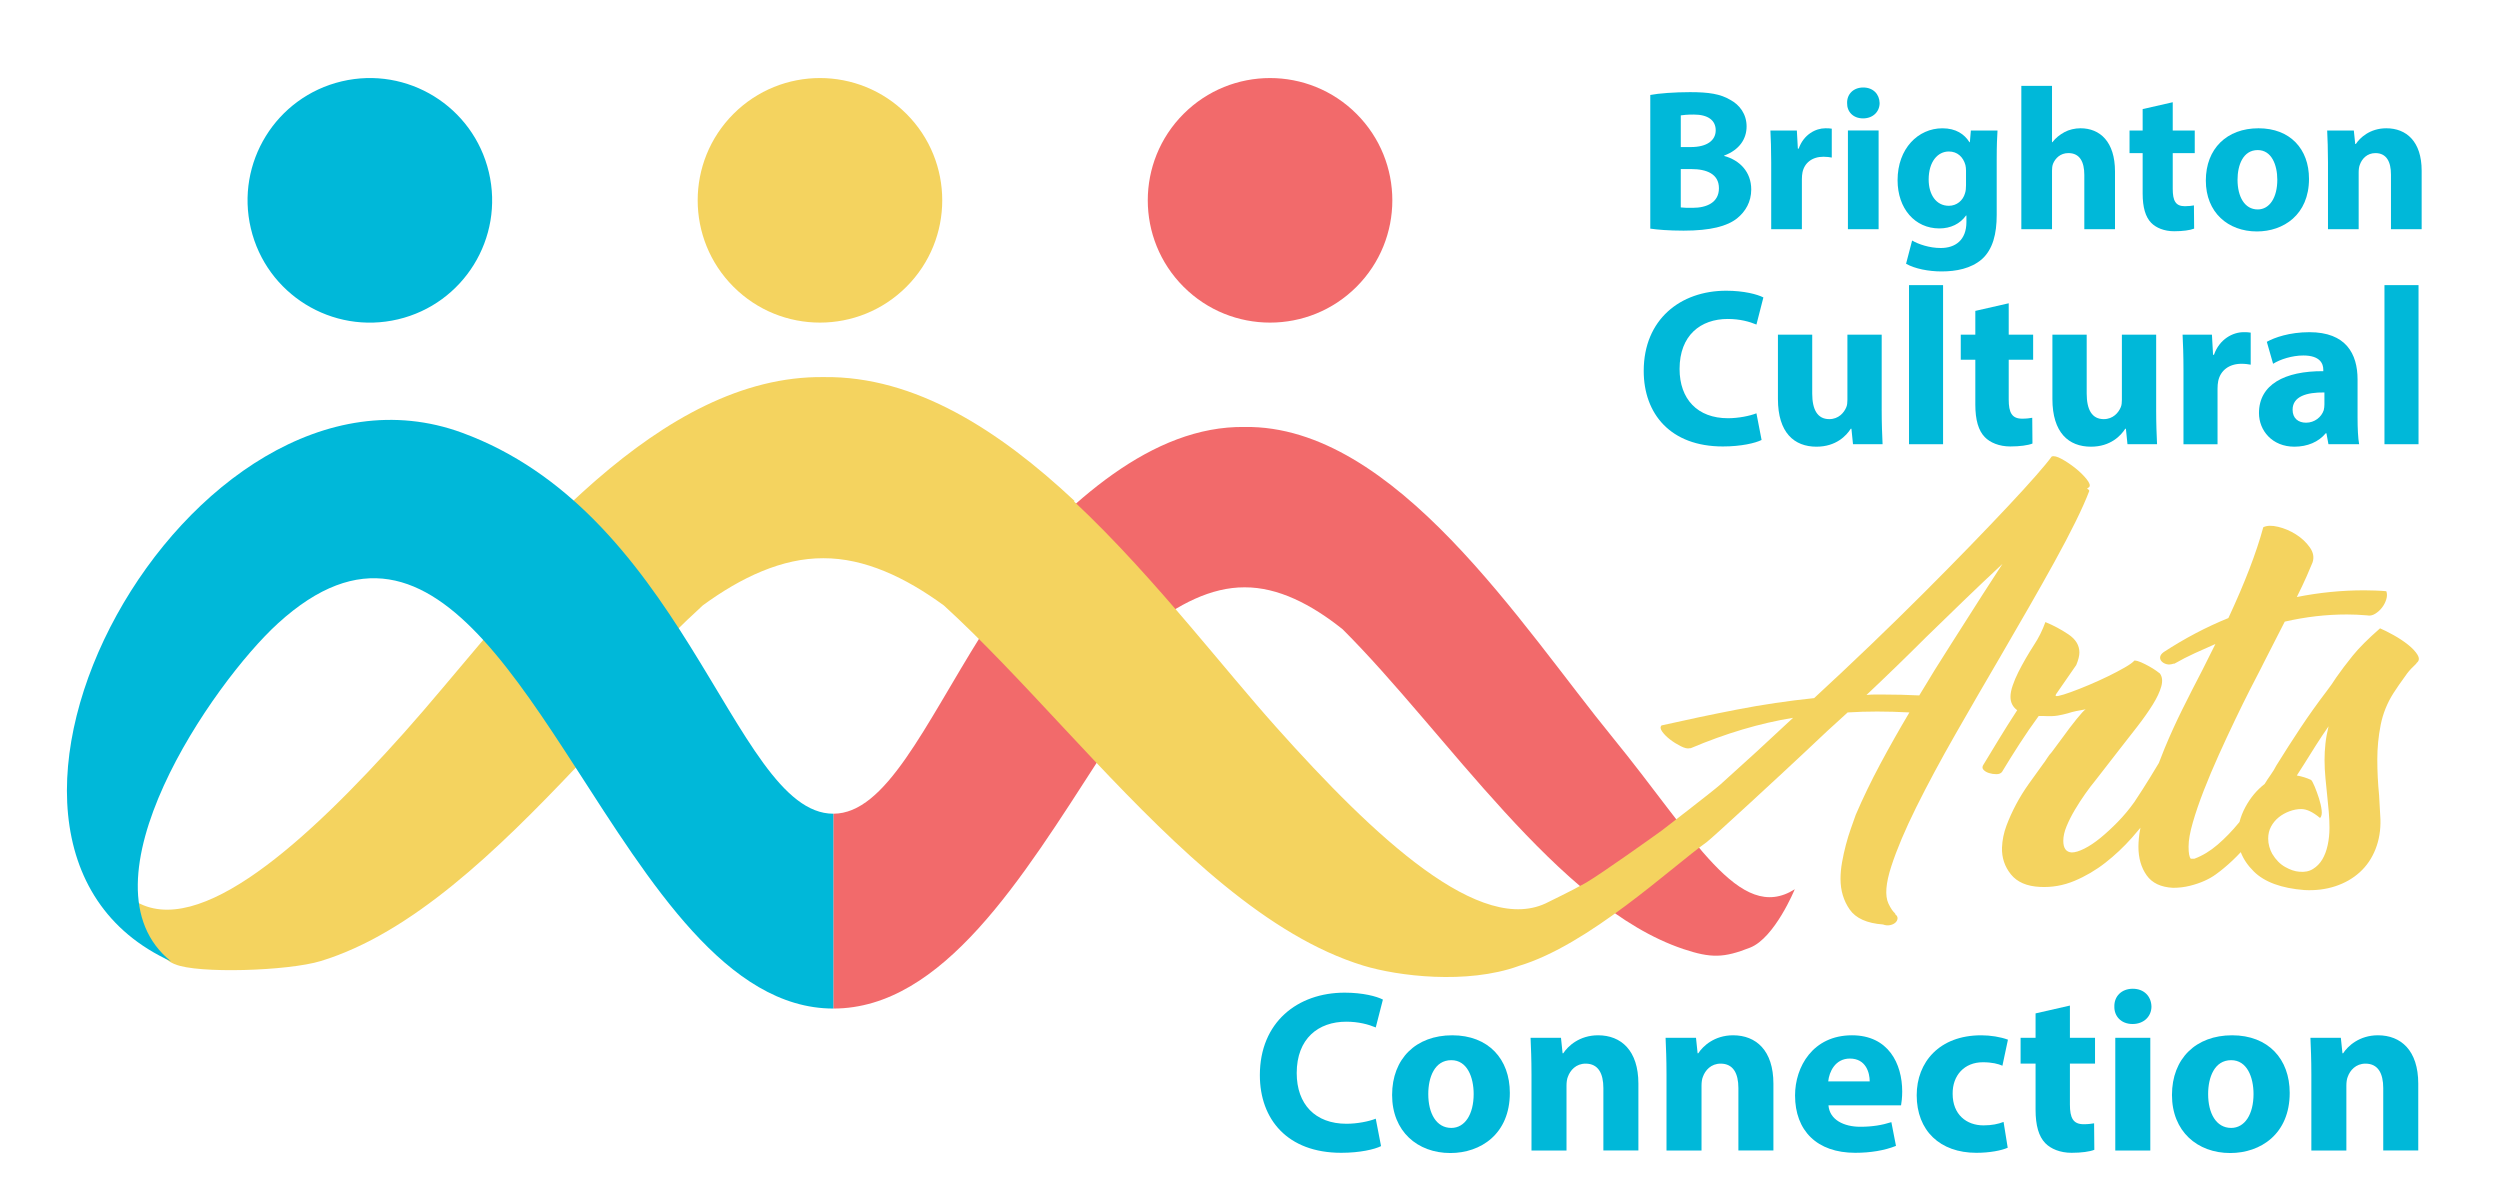 <?xml version="1.0" encoding="UTF-8"?>
<svg xmlns="http://www.w3.org/2000/svg" id="Layer_1" version="1.1" viewBox="0 0 2532.14 1203.57">
  <defs>
    <style>
      .st0 {
        fill: #f4d35f;
      }

      .st1 {
        fill: #00b8d9;
      }

      .st2 {
        fill: none;
      }

      .st3, .st4 {
        fill: #f26a6b;
      }

      .st4 {
        fill-rule: evenodd;
      }
    </style>
  </defs>
  <path class="st0" d="M409.62,741.76c-97.53,109.23-208.51,211.28-273.51,170.43l-.58.19c17.47,58.23,41.73,64.25,41.73,64.25,22.32,9.71,114.25,6.97,147.73-3.25,91.87-28.1,178.06-111.22,259.43-197.2-31.04-48.04-61.69-94.33-93.79-129.47-29.19,34.35-56.25,67.34-81.01,95.04Z"></path>
  <circle class="st1" cx="374.62" cy="202.9" r="123.85" transform="translate(-36.6 91.5) rotate(-13.28)"></circle>
  <path class="st2" d="M1383.19,638.19c-80.46-73.37-144.1-48.55-202.68,14.75,29.23,34.35,56.29,67.38,80.99,95.03,93.37,104.57,194.68,199.65,258.41,165.65.07-.13,20.76-10,33.26-17-24.75-96.03-124.87-217.31-169.98-258.43Z"></path>
  <path class="st2" d="M830.5,827.62h0s0,0,0,0c50.93,0,88.25-80.11,143.69-168.62-9.33-9.19-18.59-18.04-27.79-26.42-36.59-26.76-75.38-44.97-114.38-44.81-38.92-.15-77.64,17.97-114.15,44.65-9.88,9.01-19.83,18.55-29.86,28.49,54.79,87.75,91.93,166.72,142.5,166.72Z"></path>
  <circle class="st3" cx="1286.38" cy="202.9" r="123.85" transform="translate(233.3 969.04) rotate(-45)"></circle>
  <circle class="st0" cx="830.5" cy="202.9" r="123.85" transform="translate(99.78 646.68) rotate(-45)"></circle>
  <path class="st3" d="M994.01,643.14c-57.87,92.38-96.82,181.04-149.98,181.04,0,0,0,0,0,0v197.34c111.01,0,191.34-132.33,269.37-252.98-40.96-43.36-80.72-87.3-119.39-125.4Z"></path>
  <path class="st4" d="M1704.95,961.22c-126.74-42.38-240.73-219.9-345.05-323.84-31.74-25.38-65.4-42.64-99.24-42.5-33.84-.15-67.5,17.12-99.24,42.5-15.48,15.43-31.21,32.5-47.13,50.5-40.82-41.18-76.53-72.54-104.33-95.06,72.52-85.17,157.1-161.7,250.7-160.36,152.57-2.19,281.21,202.52,372.62,314.36,82.6,101.11,128.48,189.48,184.56,153.85,0,0-20.21,49.26-45.22,59.12-26.5,10.44-39.32,10.91-67.67,1.44h0Z"></path>
  <g>
    <path class="st0" d="M2054.95,615.11c9.36-16.31,18.05-31.72,26.05-46.22,8-14.5,15.02-27.87,21.07-40.1,6.04-12.23,10.72-22.73,14.05-31.49,0-.91-.76-1.66-2.27-2.27l2.27-1.81c1.2-1.51.3-4.15-2.72-7.93-3.02-3.77-6.8-7.48-11.33-11.1-4.53-3.62-9.14-6.72-13.82-9.29-4.69-2.56-8.08-3.4-10.19-2.49-3.02,4.23-8.31,10.65-15.86,19.26-7.55,8.61-16.99,18.96-28.32,31.04-11.33,12.08-24.24,25.6-38.74,40.55-14.5,14.95-30.13,30.81-46.9,47.58-16.77,16.76-34.51,34.14-53.24,52.11-18.73,17.98-37.91,36.02-57.55,54.15-26.28,2.72-52.26,6.57-77.93,11.55-25.68,4.98-51.2,10.35-76.58,16.09-1.51,1.52-1.29,3.62.68,6.34,1.96,2.72,4.6,5.37,7.93,7.93,3.32,2.57,6.95,4.83,10.87,6.8,3.92,1.97,6.95,2.65,9.06,2.04h.91c35.64-15.1,70.23-25.37,103.76-30.81-24.77,23.26-49.39,45.84-73.86,67.74-6.99,6.25-57.86,45.48-58.97,46.29-9.51,6.92-61.44,43.91-76.23,52.57-.91.53-1.89,1.09-2.91,1.66-13.35,7.47-35.45,18.02-35.53,18.15-68.07,36.32-176.28-65.24-276.02-176.94-26.39-29.54-55.3-64.83-86.52-101.51-36.39-42.77-75.92-87.43-118.25-127.11.17-.17.35-.35.52-.52-76.22-71.41-161.51-126.64-253.94-125.43-83.02-1.09-160.28,43.34-230.38,104.14-.06.06-.13.11-.19.17-1.06.92-2.11,1.84-3.16,2.76-7.59,6.65-15.09,13.48-22.51,20.47,40.84,41.23,73.54,88.73,101.83,134.04,10.71-10.61,21.35-20.81,31.9-30.43,39.01-28.49,80.36-47.85,121.94-47.69,41.66-.16,83.1,19.28,122.18,47.87,9.83,8.96,19.72,18.4,29.69,28.22,39.57,38.99,80.26,83.96,122.18,128.33,85.56,90.56,176.24,178.63,272.96,208.21,34.91,10.66,104.64,19.29,157.03.52v-.03l.11-.06c71.09-21.09,154.57-99.83,190.64-125.52,5-3.56,78.43-71.38,99.27-91.02l23.11-21.75,20.39-18.58c4.83-.3,9.74-.52,14.73-.68,4.98-.15,10.04-.23,15.18-.23s10.42.08,15.86.23c5.44.16,11.02.38,16.76.68-10.58,17.83-20.47,35.34-29.68,52.56-9.22,17.22-17.44,34.29-24.69,51.2-1.51,4.23-3.17,8.91-4.98,14.05-1.81,5.14-3.48,10.58-4.98,16.31-1.51,5.74-2.8,11.55-3.85,17.45-1.06,5.89-1.59,11.55-1.59,16.99,0,11.78,3.09,22.13,9.29,31.04,6.19,8.91,17.44,13.97,33.76,15.18,2.41.91,4.76,1.13,7.02.68,2.27-.45,4.08-1.29,5.44-2.49,1.36-1.21,2.11-2.65,2.26-4.3.15-1.66-.83-3.25-2.94-4.76h.91c-2.42-1.81-4.84-5.29-7.25-10.42-3.62-7.86-2.65-20.39,2.94-37.61,5.59-17.22,14.05-37.23,25.37-60.04,11.33-22.8,24.54-47.42,39.65-73.86,15.1-26.43,30.36-52.79,45.76-79.07,9.66-16.61,19.18-33.08,28.55-49.39ZM1975.65,653.17c-10.87,16.92-21.45,33.98-31.72,51.2-6.05-.3-12.08-.52-18.12-.68-6.05-.15-12.23-.23-18.58-.23h-8.61c-2.72,0-5.44.16-8.16.45,10.27-9.66,20.54-19.48,30.81-29.45,10.27-9.97,20.09-19.63,29.45-29,12.69-12.38,25.44-24.77,38.29-37.15,12.84-12.38,25.9-24.77,39.19-37.15l-19.94,30.81c-10.87,17.22-21.75,34.29-32.62,51.2Z"></path>
    <path class="st0" d="M2448.7,663.37c-2.12-3.47-5.37-6.95-9.74-10.42-4.38-3.47-9.29-6.72-14.73-9.74-5.44-3.02-9.97-5.28-13.59-6.8-12.08,10.58-21.3,19.79-27.64,27.64-6.34,7.86-11.94,15.26-16.77,22.2-1.51,2.42-3.02,4.69-4.53,6.8-1.52,2.12-3.17,4.38-4.98,6.8-9.67,12.69-18.66,25.3-26.96,37.83-8.31,12.54-16.39,25.15-24.24,37.83-1.51,3.02-3.4,6.12-5.66,9.29-2.26,3.17-4.3,6.27-6.12,9.29-7.85,6.05-14.34,13.82-19.48,23.34-2.7,5.01-4.67,10.04-5.95,15.09-.21.25-.41.52-.62.77-6.8,8.31-13.98,15.71-21.52,22.2-7.55,6.5-15.41,11.26-23.56,14.27h-3.62c-1.52-1.51-2.27-5.59-2.27-12.23s1.43-14.5,4.3-24.47c2.87-9.97,6.57-20.76,11.1-32.4,4.53-11.62,9.59-23.63,15.18-36.02,5.59-12.38,11.1-24.24,16.54-35.57,5.44-11.33,10.49-21.59,15.18-30.81,4.68-9.21,8.38-16.38,11.1-21.52l2.72-5.44,21.3-41.69c10.57-2.41,21.07-4.23,31.49-5.44,10.42-1.2,20.91-1.81,31.49-1.81,3.32,0,6.64.08,9.97.23,3.32.16,6.8.38,10.42.68,2.72.61,5.44.08,8.16-1.59,2.72-1.66,5.06-3.77,7.02-6.34,1.96-2.56,3.4-5.36,4.3-8.38.91-3.02.91-5.74,0-8.16-3.02-.3-6.73-.52-11.1-.68-4.38-.15-8.08-.23-11.1-.23-22.96,0-45.76,2.27-68.42,6.8,3.92-7.85,7.25-14.88,9.97-21.07,2.72-6.19,4.68-10.8,5.89-13.82,1.81-5.13.91-10.27-2.72-15.41-3.62-5.13-8.31-9.52-14.05-13.14-5.74-3.62-11.78-6.19-18.12-7.7-6.34-1.51-11.33-1.36-14.95.45-6.95,25.68-18.73,56.34-35.34,91.98-22.36,9.06-44.18,20.55-65.48,34.44-2.09,1.51-3.3,3.1-3.6,4.76-.3,1.66.15,3.17,1.34,4.53,1.2,1.36,2.85,2.34,4.94,2.94,2.09.61,4.49.45,7.19-.45h.9c6.88-3.92,13.79-7.48,20.73-10.65,6.94-3.17,13.88-6.27,20.83-9.29l-13.14,26.28c-6.95,13.3-13.72,26.58-20.32,39.87-6.6,13.3-12.67,26.66-18.21,40.1-1.96,4.75-3.81,9.52-5.62,14.29-2.51,4.21-5.39,8.96-8.64,14.26-5.29,8.61-10.65,16.99-16.09,25.15-5.14,7.25-10.73,13.98-16.77,20.16-6.05,6.19-11.94,11.63-17.67,16.31-5.74,4.69-11.18,8.31-16.31,10.87-5.14,2.57-9.37,3.85-12.69,3.85-5.74-.3-8.61-4.23-8.61-11.78,0-4.53,1.13-9.52,3.4-14.95s5.06-10.95,8.38-16.54c3.32-5.59,6.8-10.95,10.42-16.09,3.62-5.13,6.95-9.52,9.97-13.14,3.92-5.13,7.85-10.19,11.78-15.18,3.92-4.98,7.85-10.04,11.78-15.18,6.64-8.45,13.06-16.69,19.26-24.69,6.19-8,11.4-15.41,15.63-22.2,4.23-6.8,7.09-12.91,8.61-18.35,1.51-5.44,1.05-9.81-1.36-13.14-.3-.3-1.52-1.2-3.62-2.72-2.12-1.51-4.53-3.02-7.25-4.53-2.72-1.51-5.44-2.87-8.16-4.08-2.72-1.2-4.98-1.81-6.8-1.81-1.52,1.81-4.76,4.16-9.74,7.02-4.98,2.87-10.58,5.82-16.77,8.84-6.19,3.02-12.69,5.97-19.48,8.84-6.8,2.87-12.91,5.29-18.35,7.25-5.44,1.97-9.59,3.25-12.46,3.85-2.87.61-3.7,0-2.49-1.81l20.39-29.45c2.11-5.13,3.17-9.36,3.17-12.69,0-7.25-3.7-13.37-11.1-18.35-7.41-4.98-15.18-9.13-23.34-12.46-1.52,4.23-3.25,8.31-5.21,12.23-1.97,3.93-4.16,7.7-6.57,11.33-2.72,4.23-5.44,8.69-8.16,13.37-2.72,4.69-5.21,9.29-7.48,13.82-2.26,4.53-4.16,8.99-5.66,13.37-1.52,4.38-2.27,8.23-2.27,11.55,0,5.74,2.27,10.27,6.8,13.59-3.33,5.14-6.57,10.19-9.74,15.18-3.17,4.98-6.12,9.74-8.84,14.27-2.42,3.93-4.98,8.16-7.7,12.69-2.72,4.53-5.29,8.76-7.7,12.69-1.52,2.12-1.59,3.93-.23,5.44,1.36,1.51,3.24,2.65,5.66,3.4,2.41.76,4.91,1.13,7.48,1.13s4.45-.75,5.66-2.26c5.44-9.06,11.33-18.5,17.67-28.32,6.34-9.81,12.84-19.26,19.48-28.32h5.44c5.73.3,10.34.16,13.82-.45,3.47-.6,6.87-1.36,10.19-2.27,2.72-.91,5.51-1.66,8.38-2.26,2.87-.6,6.12-1.2,9.74-1.81-1.52.91-4.53,4.16-9.06,9.74-4.53,5.59-9.51,12.16-14.95,19.71l-10.42,14.05c-1.52,1.52-3.02,3.48-4.53,5.89-1.51,2.42-2.87,4.38-4.08,5.89-4.84,6.65-9.67,13.37-14.5,20.16-4.84,6.8-9.14,13.75-12.91,20.84-3.78,7.1-7.02,14.27-9.74,21.52-2.72,7.25-4.23,14.66-4.53,22.2-.3,10.27,2.72,19.33,9.06,27.19,6.34,7.86,16.16,12.08,29.45,12.69,12.08.6,23.71-1.43,34.89-6.12,11.17-4.68,21.59-10.8,31.26-18.35,9.66-7.55,18.65-16.01,26.96-25.37,3-3.38,5.87-6.74,8.61-10.09-.08.49-.17.98-.24,1.48-.6,2.72-1.05,5.74-1.35,9.06-.29,3.33-.45,6.2-.45,8.61,0,11.48,2.77,21.15,8.3,29,5.54,7.86,14.45,12.08,26.73,12.69,5.98,0,11.68-.68,17.1-2.04,5.42-1.36,10.32-3.02,14.7-4.98,4.37-1.96,8.23-4.15,11.55-6.57,3.32-2.41,6.04-4.53,8.16-6.34,5.93-4.89,11.63-10.29,17.12-16.18,2.67,6.99,7.08,13.51,13.23,19.58,10.87,10.73,27.94,16.99,51.2,18.8,11.17.6,21.59-.68,31.27-3.85,9.66-3.17,17.97-7.93,24.92-14.27,6.95-6.34,12.23-14.12,15.86-23.34,3.62-9.21,5.28-19.26,4.98-30.13l-1.36-24.47c-.61-6.04-1.06-12.08-1.36-18.12-.3-6.04-.45-12.08-.45-18.12,0-11.78,1.13-23.41,3.4-34.89,2.27-11.48,6.57-22.2,12.91-32.17l5.44-8.16c3.32-4.83,6.12-8.76,8.38-11.78,2.26-3.02,5.51-6.49,9.74-10.42h-.45c3.02-2.11,3.47-4.91,1.36-8.38ZM2357.62,855.94c-1.21,5.59-3.02,10.42-5.44,14.5-2.42,4.08-5.59,7.33-9.52,9.74-3.93,2.42-8.61,3.33-14.05,2.72-4.23-.3-8.91-1.88-14.05-4.76-5.14-2.87-9.51-7.32-13.14-13.37-1.21-2.11-2.19-4.53-2.95-7.25-.76-2.72-1.13-5.44-1.13-8.16,0-4.53.98-8.61,2.95-12.23,1.96-3.62,4.53-6.72,7.7-9.29,3.17-2.56,6.8-4.6,10.87-6.12,4.08-1.51,8.08-2.27,12.01-2.27,5.44,0,11.78,3.02,19.03,9.06,1.51-1.51,2.04-4.15,1.59-7.93-.45-3.77-1.36-7.77-2.72-12.01-1.36-4.23-2.8-8.16-4.3-11.78-1.52-3.62-2.72-5.89-3.62-6.8-4.53-2.11-9.37-3.62-14.5-4.53l7.25-11.33c3.92-6.34,8-12.84,12.23-19.48,4.23-6.64,8.45-12.98,12.69-19.03-1.51,6.05-2.57,11.86-3.17,17.44-.61,5.59-.91,11.1-.91,16.54,0,6.05.3,12.23.91,18.58.6,6.34,1.2,12.39,1.81,18.12.6,5.44,1.13,10.87,1.59,16.31.45,5.44.68,10.73.68,15.86,0,6.05-.61,11.86-1.81,17.45Z"></path>
  </g>
  <g>
    <path class="st1" d="M1671.5,96.19c8.18-1.63,24.74-2.86,40.29-2.86,19.02,0,30.67,1.84,40.69,7.77,9.61,5.11,16.57,14.52,16.57,26.99s-7.16,23.72-22.7,29.45v.41c15.75,4.29,27.4,16.15,27.4,33.95,0,12.47-5.73,22.29-14.32,29.24-10.02,7.97-26.79,12.47-54.19,12.47-15.34,0-26.79-1.02-33.74-2.04V96.19ZM1702.38,148.95h10.23c16.36,0,25.15-6.75,25.15-16.97s-7.97-15.95-22.08-15.95c-6.75,0-10.63.41-13.29.82v32.1ZM1702.38,210.09c3.07.41,6.75.41,12.07.41,14.11,0,26.58-5.32,26.58-19.83s-12.47-19.43-28.01-19.43h-10.64v38.85Z"></path>
    <path class="st1" d="M1793.98,165.1c0-14.72-.41-24.33-.82-32.92h26.79l1.02,18.4h.82c5.11-14.52,17.38-20.65,26.99-20.65,2.86,0,4.29,0,6.54.41v29.24c-2.25-.41-4.91-.82-8.38-.82-11.45,0-19.22,6.13-21.27,15.75-.41,2.05-.62,4.5-.62,6.95v50.71h-31.08v-67.07Z"></path>
    <path class="st1" d="M1903.78,104.37c0,8.59-6.54,15.54-16.77,15.54s-16.36-6.95-16.15-15.54c-.21-9,6.34-15.75,16.36-15.75s16.36,6.75,16.56,15.75ZM1871.68,232.17v-100h31.08v100h-31.08Z"></path>
    <path class="st1" d="M2023.19,132.18c-.41,6.34-.82,14.72-.82,29.65v55.83c0,19.22-3.89,34.97-15.13,44.99-11.04,9.41-25.97,12.27-40.69,12.27-13.09,0-26.99-2.66-35.99-7.77l6.13-23.52c6.34,3.68,17.38,7.57,29.04,7.57,14.72,0,25.97-7.98,25.97-26.38v-6.54h-.41c-5.93,8.38-15.54,13.09-26.99,13.09-24.74,0-42.33-20.04-42.33-48.87,0-32.1,20.86-52.55,45.4-52.55,13.7,0,22.29,5.93,27.4,14.11h.41l1.02-11.86h26.99ZM1991.29,172.87c0-2.05-.21-4.09-.61-5.73-2.25-8.18-8.18-13.7-16.77-13.7-11.25,0-20.45,10.22-20.45,28.42,0,14.93,7.36,26.58,20.45,26.58,7.97,0,14.31-5.32,16.36-12.68.82-2.25,1.02-5.52,1.02-8.18v-14.72Z"></path>
    <path class="st1" d="M2047.31,86.98h31.08v57.05h.41c3.27-4.29,7.36-7.57,12.27-10.22,4.5-2.45,10.43-3.89,16.15-3.89,19.83,0,34.97,13.7,34.97,43.76v58.48h-31.08v-55.01c0-13.09-4.5-22.09-16.15-22.09-8.18,0-13.29,5.32-15.54,10.84-.82,2.05-1.02,4.7-1.02,6.95v59.3h-31.08V86.98Z"></path>
    <path class="st1" d="M2200.67,103.55v28.63h22.29v22.9h-22.29v36.19c0,12.07,2.86,17.59,12.27,17.59,3.89,0,6.95-.41,9.2-.82l.2,23.52c-4.09,1.63-11.45,2.66-20.24,2.66-10.02,0-18.4-3.48-23.31-8.59-5.73-5.93-8.59-15.54-8.59-29.65v-40.9h-13.29v-22.9h13.29v-21.68l30.47-6.95Z"></path>
    <path class="st1" d="M2338.69,181.05c0,36.6-25.97,53.37-52.76,53.37-29.24,0-51.74-19.22-51.74-51.53s21.27-52.96,53.37-52.96,51.12,21.06,51.12,51.12ZM2266.3,182.07c0,17.18,7.16,30.06,20.45,30.06,12.06,0,19.83-12.07,19.83-30.06,0-14.93-5.72-30.06-19.83-30.06-14.93,0-20.45,15.34-20.45,30.06Z"></path>
    <path class="st1" d="M2357.91,164.08c0-12.47-.41-23.11-.82-31.9h26.99l1.43,13.7h.61c4.09-6.34,14.32-15.95,30.88-15.95,20.45,0,35.79,13.5,35.79,42.94v59.3h-31.08v-55.42c0-12.88-4.5-21.68-15.75-21.68-8.59,0-13.7,5.93-15.74,11.66-.82,1.84-1.23,4.91-1.23,7.77v57.67h-31.08v-68.1Z"></path>
  </g>
  <g>
    <path class="st1" d="M1784.23,445.62c-6.36,3.18-20.65,6.58-39.26,6.58-52.88,0-80.12-32.91-80.12-76.49,0-52.2,37.22-81.25,83.52-81.25,17.93,0,31.55,3.63,37.68,6.81l-7.04,27.46c-7.04-2.95-16.79-5.67-29.05-5.67-27.46,0-48.8,16.57-48.8,50.61,0,30.64,18.16,49.93,49.03,49.93,10.44,0,22.01-2.27,28.82-4.99l5.22,27.01Z"></path>
    <path class="st1" d="M1905.87,414.3c0,14.53.46,26.33.91,35.63h-29.96l-1.59-15.66h-.68c-4.31,6.81-14.75,18.16-34.72,18.16-22.47,0-39.04-14.07-39.04-48.34v-65.14h34.73v59.69c0,16.11,5.22,25.87,17.25,25.87,9.53,0,14.98-6.58,17.25-12.03.91-2.04,1.14-4.77,1.14-7.49v-66.05h34.72v75.35Z"></path>
    <path class="st1" d="M1933.55,288.79h34.5v161.14h-34.5v-161.14Z"></path>
    <path class="st1" d="M2034.54,307.17v31.78h24.74v25.42h-24.74v40.17c0,13.39,3.18,19.52,13.62,19.52,4.31,0,7.72-.45,10.21-.91l.22,26.1c-4.54,1.81-12.71,2.95-22.47,2.95-11.12,0-20.43-3.86-25.87-9.53-6.35-6.58-9.53-17.25-9.53-32.91v-45.39h-14.75v-25.42h14.75v-24.06l33.82-7.72Z"></path>
    <path class="st1" d="M2183.87,414.3c0,14.53.46,26.33.91,35.63h-29.96l-1.59-15.66h-.68c-4.31,6.81-14.75,18.16-34.72,18.16-22.47,0-39.04-14.07-39.04-48.34v-65.14h34.73v59.69c0,16.11,5.22,25.87,17.25,25.87,9.53,0,14.98-6.58,17.25-12.03.91-2.04,1.14-4.77,1.14-7.49v-66.05h34.72v75.35Z"></path>
    <path class="st1" d="M2211.55,375.49c0-16.34-.46-27.01-.91-36.54h29.73l1.14,20.43h.91c5.67-16.11,19.29-22.92,29.96-22.92,3.18,0,4.76,0,7.26.45v32.46c-2.5-.45-5.45-.91-9.31-.91-12.71,0-21.33,6.81-23.6,17.48-.46,2.27-.68,4.99-.68,7.72v56.29h-34.5v-74.44Z"></path>
    <path class="st1" d="M2358.38,449.93l-2.04-11.12h-.68c-7.26,8.85-18.61,13.62-31.78,13.62-22.47,0-35.86-16.34-35.86-34.04,0-28.83,25.87-42.67,65.14-42.44v-1.59c0-5.9-3.18-14.3-20.2-14.3-11.35,0-23.38,3.86-30.64,8.4l-6.36-22.24c7.72-4.31,22.92-9.76,43.12-9.76,36.99,0,48.79,21.79,48.79,47.89v38.58c0,10.67.46,20.88,1.59,27.01h-31.1ZM2354.3,397.5c-18.16-.23-32.23,4.08-32.23,17.48,0,8.85,5.9,13.16,13.62,13.16,8.62,0,15.66-5.67,17.93-12.71.45-1.82.68-3.86.68-5.9v-12.03Z"></path>
    <path class="st1" d="M2415.12,288.79h34.5v161.14h-34.5v-161.14Z"></path>
  </g>
  <g>
    <path class="st1" d="M1398.81,1160.85c-6.54,3.27-21.24,6.77-40.37,6.77-54.38,0-82.38-33.84-82.38-78.65,0-53.68,38.27-83.55,85.88-83.55,18.44,0,32.44,3.73,38.74,7l-7.24,28.24c-7.24-3.03-17.27-5.83-29.87-5.83-28.24,0-50.18,17.04-50.18,52.04,0,31.51,18.67,51.34,50.41,51.34,10.74,0,22.64-2.33,29.64-5.14l5.37,27.77Z"></path>
    <path class="st1" d="M1529.25,1106.94c0,41.77-29.64,60.91-60.21,60.91-33.37,0-59.04-21.94-59.04-58.81s24.27-60.44,60.91-60.44,58.34,24.04,58.34,58.34ZM1446.63,1108.11c0,19.6,8.17,34.31,23.34,34.31,13.77,0,22.64-13.77,22.64-34.31,0-17.04-6.53-34.31-22.64-34.31-17.04,0-23.34,17.5-23.34,34.31Z"></path>
    <path class="st1" d="M1551.17,1087.57c0-14.24-.47-26.37-.93-36.41h30.81l1.63,15.64h.7c4.67-7.23,16.34-18.2,35.24-18.2,23.34,0,40.84,15.4,40.84,49.01v67.68h-35.47v-63.24c0-14.7-5.13-24.74-17.97-24.74-9.8,0-15.64,6.77-17.97,13.3-.93,2.1-1.4,5.6-1.4,8.87v65.81h-35.47v-77.71Z"></path>
    <path class="st1" d="M1687.92,1087.57c0-14.24-.47-26.37-.93-36.41h30.81l1.63,15.64h.7c4.67-7.23,16.34-18.2,35.24-18.2,23.34,0,40.84,15.4,40.84,49.01v67.68h-35.47v-63.24c0-14.7-5.13-24.74-17.97-24.74-9.8,0-15.64,6.77-17.97,13.3-.93,2.1-1.4,5.6-1.4,8.87v65.81h-35.47v-77.71Z"></path>
    <path class="st1" d="M1851.97,1119.55c1.16,14.7,15.64,21.7,32.2,21.7,12.13,0,21.94-1.63,31.51-4.67l4.67,24.04c-11.67,4.67-25.91,7-41.31,7-38.74,0-60.91-22.4-60.91-58.11,0-28.94,17.97-60.91,57.65-60.91,36.87,0,50.88,28.7,50.88,56.94,0,6.07-.7,11.44-1.17,14h-73.51ZM1893.74,1095.27c0-8.63-3.73-23.1-20.07-23.1-14.94,0-21,13.54-21.94,23.1h42.01Z"></path>
    <path class="st1" d="M2033.52,1162.49c-6.3,2.8-18.2,5.14-31.74,5.14-36.87,0-60.44-22.4-60.44-58.34,0-33.37,22.87-60.68,65.35-60.68,9.33,0,19.6,1.63,27.07,4.43l-5.6,26.37c-4.2-1.87-10.5-3.5-19.84-3.5-18.67,0-30.81,13.3-30.57,31.97,0,21,14,31.97,31.27,31.97,8.4,0,14.94-1.4,20.3-3.5l4.2,26.14Z"></path>
    <path class="st1" d="M2096.52,1018.49v32.67h25.44v26.14h-25.44v41.31c0,13.77,3.27,20.07,14,20.07,4.43,0,7.93-.47,10.5-.93l.23,26.84c-4.67,1.87-13.07,3.03-23.1,3.03-11.44,0-21-3.97-26.61-9.8-6.54-6.77-9.8-17.74-9.8-33.84v-46.68h-15.17v-26.14h15.17v-24.74l34.77-7.93Z"></path>
    <path class="st1" d="M2179.12,1019.43c0,9.8-7.47,17.74-19.14,17.74s-18.67-7.93-18.44-17.74c-.23-10.27,7.24-17.97,18.67-17.97s18.67,7.7,18.9,17.97ZM2142.48,1165.29v-114.12h35.47v114.12h-35.47Z"></path>
    <path class="st1" d="M2319.14,1106.94c0,41.77-29.64,60.91-60.21,60.91-33.37,0-59.04-21.94-59.04-58.81s24.27-60.44,60.91-60.44,58.34,24.04,58.34,58.34ZM2236.52,1108.11c0,19.6,8.17,34.31,23.34,34.31,13.77,0,22.64-13.77,22.64-34.31,0-17.04-6.53-34.31-22.64-34.31-17.04,0-23.34,17.5-23.34,34.31Z"></path>
    <path class="st1" d="M2341.06,1087.57c0-14.24-.47-26.37-.93-36.41h30.81l1.63,15.64h.7c4.67-7.23,16.34-18.2,35.24-18.2,23.34,0,40.84,15.4,40.84,49.01v67.68h-35.47v-63.24c0-14.7-5.13-24.74-17.97-24.74-9.8,0-15.64,6.77-17.97,13.3-.93,2.1-1.4,5.6-1.4,8.87v65.81h-35.47v-77.71Z"></path>
  </g>
  <path class="st1" d="M844.03,824.18c-51.47,0-89.27-80.36-145.03-169.67-26.95-43.17-58.1-88.42-97.02-127.71-36.75-37.1-80.42-68.87-134.03-88.52C192.76,337.4-91.37,853.31,173.23,973.72c-97.87-78.29,42.2-282.07,108.3-342.33,82.66-75.38,147.88-48.93,207.96,16.84,31.89,34.91,62.34,80.9,93.18,128.62,75.67,117.11,153.73,244.67,261.36,244.67v-197.34h0Z"></path>
</svg>
